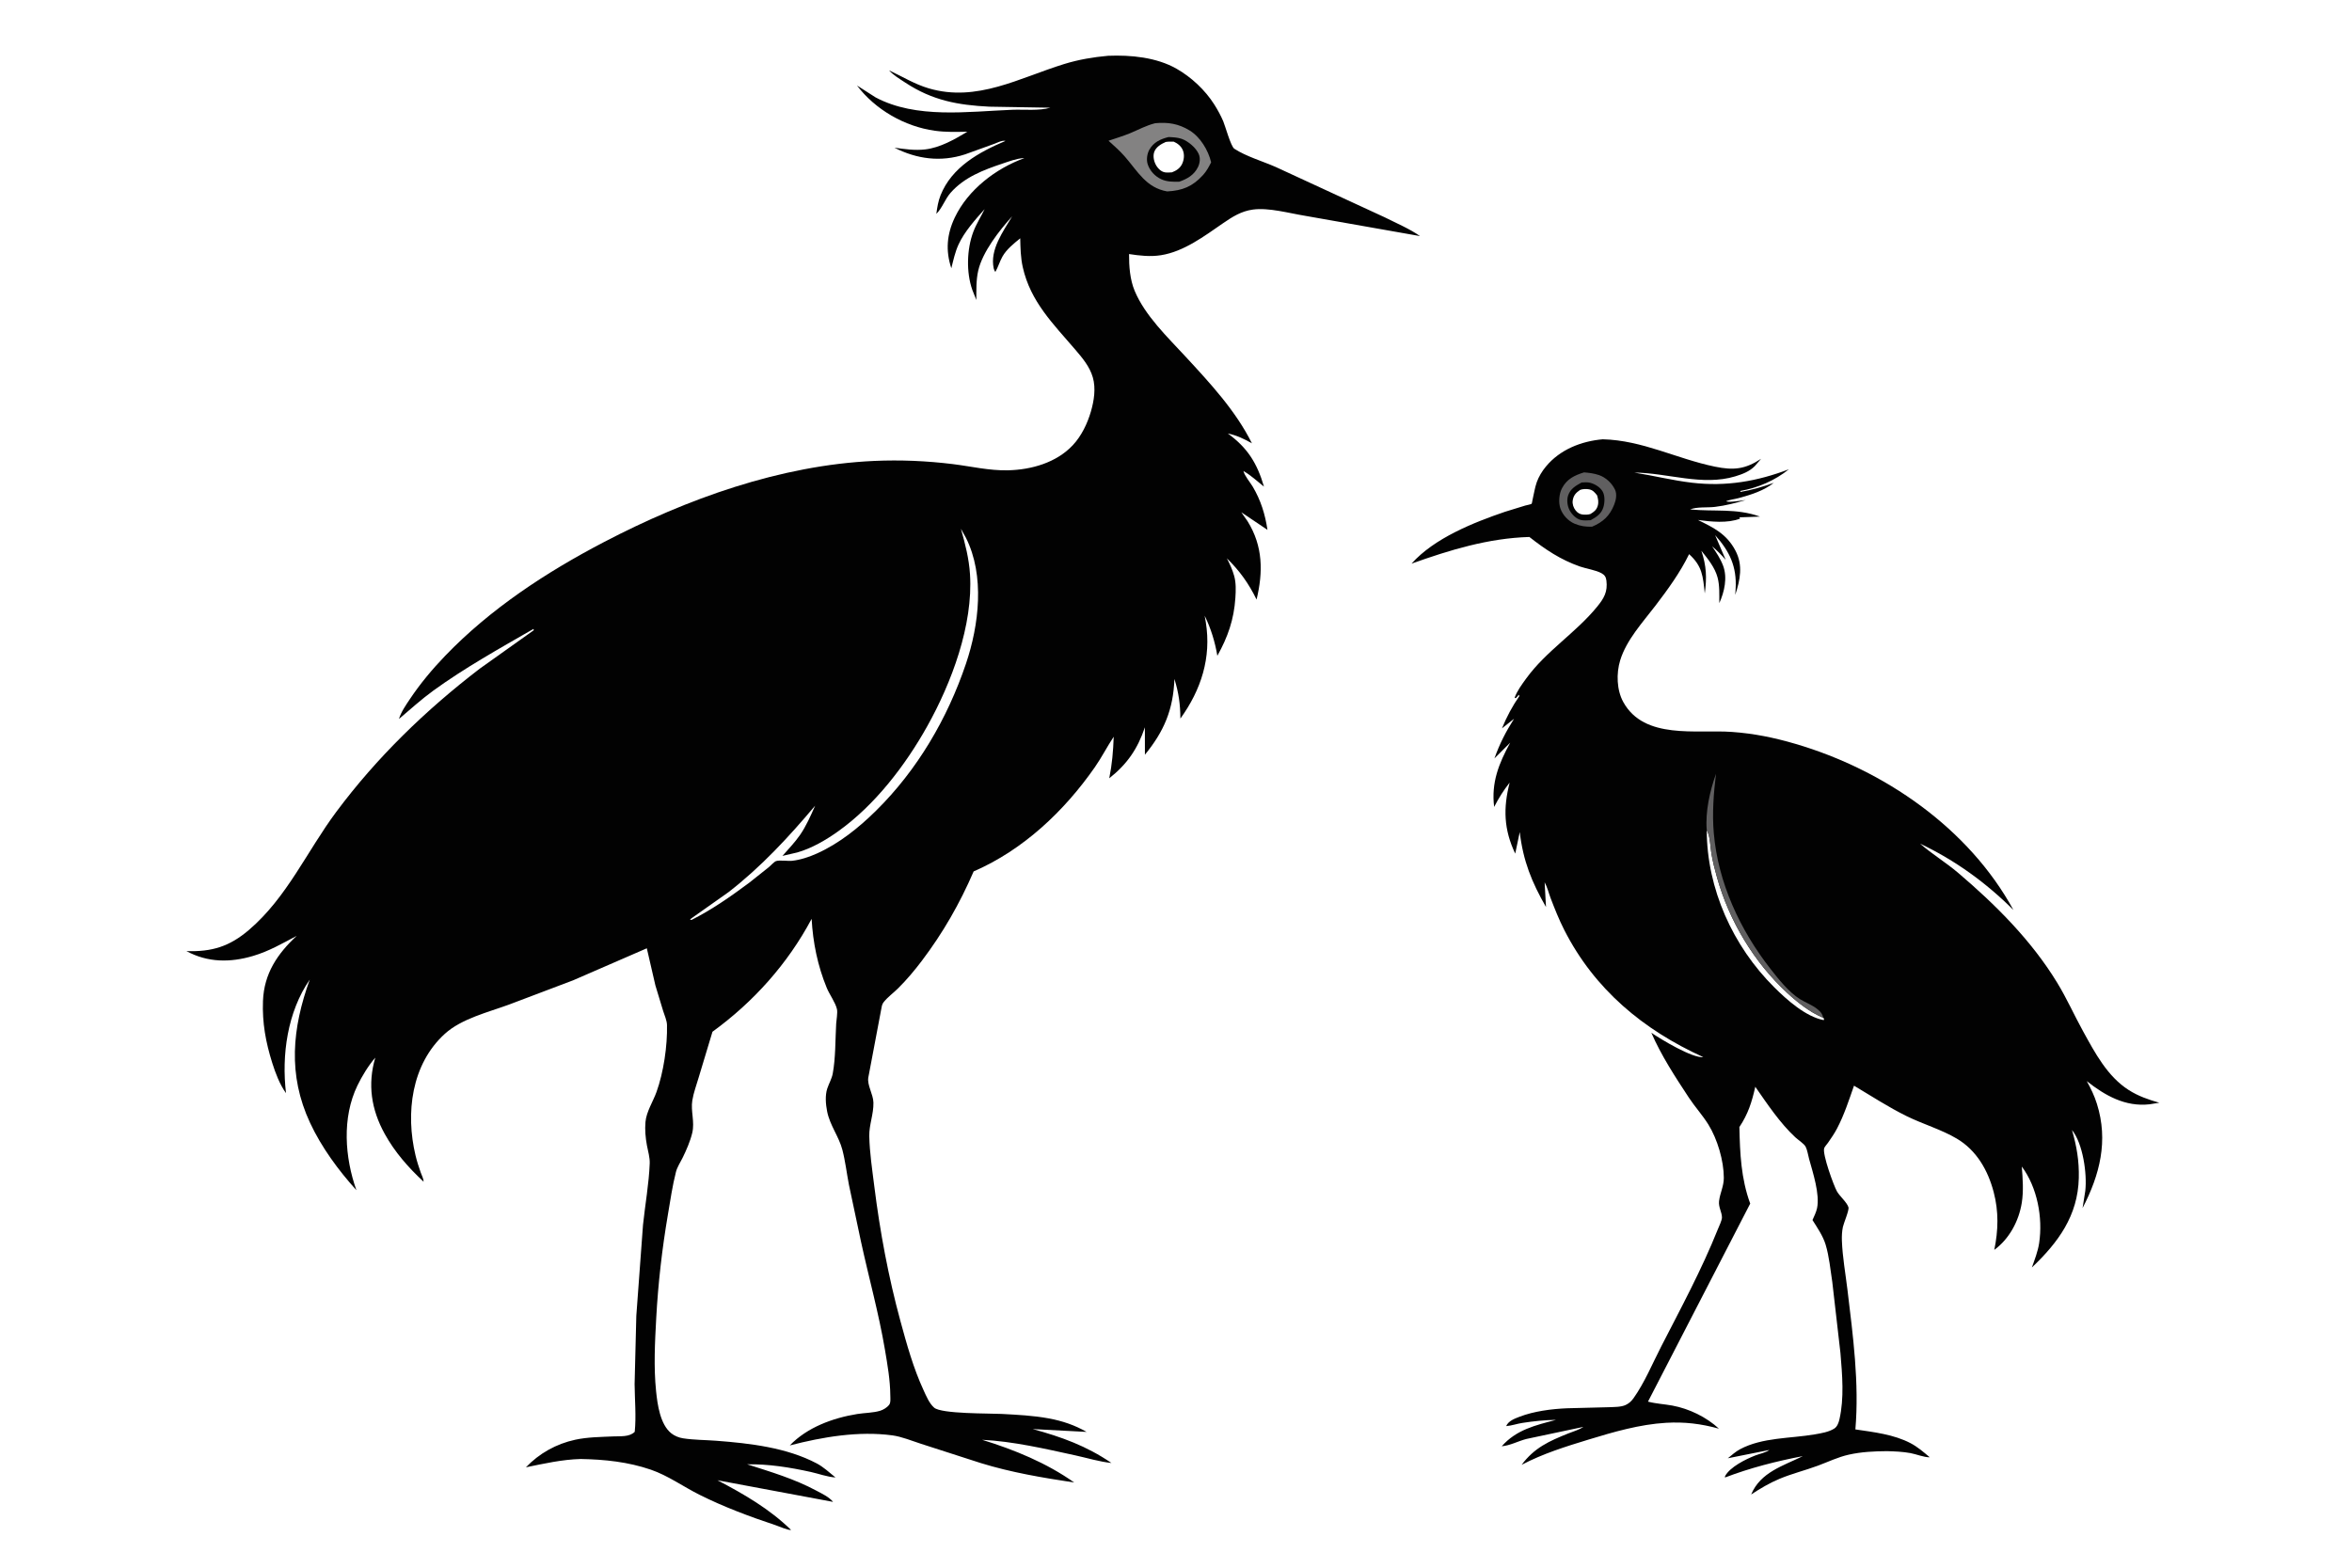 <svg version="1.1" xmlns="http://www.w3.org/2000/svg" style="display: block;" viewBox="0 0 2048 1365" width="1536" height="1024">
<path transform="translate(0,0)" fill="rgb(255,255,255)" d="M -0 -0 L 2048 0 L 2048 1365 L -0 1365 L -0 -0 z"/>
<path transform="translate(0,0)" fill="rgb(2,2,2)" d="M 1395.61 382.413 C 1430.45 383.326 1459.81 399.37 1493.27 406.249 C 1509.49 409.585 1519.55 408.559 1533.46 399.421 L 1528.02 405.741 C 1523.28 410.507 1517.32 412.761 1510.99 414.687 C 1482.42 423.385 1451.84 411.601 1423.04 411.419 C 1439.89 414.076 1456.45 418.279 1473.43 420.262 C 1503.06 423.723 1529.94 419.087 1557.68 408.542 C 1545.47 418.33 1530.88 424.632 1515.5 427.408 L 1515.5 428.255 C 1525.58 426.576 1534.94 423.791 1544.53 420.327 C 1535.78 427.251 1524.78 430.701 1514.14 433.58 C 1510.41 434.591 1506.64 434.941 1503 436.326 C 1505 437.764 1517.12 435.637 1520.11 435.33 C 1511.11 437.926 1502.61 440.169 1493.26 441.295 C 1486.28 442.137 1478.2 441.019 1471.61 443.5 C 1492.72 445.597 1511.96 442.312 1532.48 449.753 L 1514.5 450.409 L 1515.24 451.5 C 1504.16 455.764 1489.95 454.209 1478.5 452.699 C 1492.19 459.429 1503.47 464.864 1511.09 479.292 C 1517.93 492.242 1515.21 504.896 1510.96 517.939 L 1511.31 512.496 C 1512.36 493.311 1506.13 480.072 1493.44 465.924 L 1502.67 487.443 C 1498.93 483.098 1495.14 479.279 1490.75 475.594 C 1494.44 480.899 1498.04 486.347 1500.36 492.419 C 1504.35 502.869 1501.52 515.332 1497.08 525.094 C 1497.05 517.819 1497.46 509.904 1495.59 502.829 C 1493.26 494.046 1487.06 486.462 1481.46 479.505 C 1485.94 492.857 1486.28 502.981 1484.43 516.667 C 1482.81 501.67 1482.39 493.028 1470.78 482.454 C 1463.07 498.344 1452.23 513.243 1441.53 527.249 C 1430.44 541.777 1416.21 557.133 1410.77 574.933 C 1407.3 586.311 1407.69 600.831 1413.52 611.336 C 1431.77 644.225 1476.98 635.08 1507.96 637.273 C 1527.32 638.644 1544.94 642.266 1563.54 647.726 C 1640.63 670.364 1714.29 721.056 1753.18 792.354 C 1729.35 768.592 1702.38 749.024 1671.86 734.563 C 1682.39 743.707 1694.39 750.959 1705 759.973 C 1737.59 787.662 1768.89 818.941 1791.29 855.688 C 1799.64 869.377 1806.09 883.938 1813.82 897.948 C 1824.18 916.724 1834.92 937.223 1853.49 949.109 C 1861.89 954.486 1870.73 957.506 1880.21 960.233 L 1871.67 961.593 C 1850.6 963.964 1832.93 953.965 1817.06 941.401 C 1820.67 947.887 1823.63 954.043 1825.87 961.135 C 1836 993.28 1828.46 1022.89 1813.39 1051.98 L 1815.76 1037 C 1817.42 1022.12 1813.77 995.93 1804.18 983.958 C 1808.29 998.183 1810.47 1010.94 1810.11 1025.81 C 1809.32 1058.68 1792.13 1081.99 1769.26 1103.71 C 1771.7 1096.82 1774.49 1089.75 1775.58 1082.5 C 1778.92 1060.26 1773.98 1033.95 1760.47 1015.8 C 1761.3 1026.11 1762.11 1037.21 1760.45 1047.46 C 1757.88 1063.33 1749.59 1078.83 1736.52 1088.39 C 1740.04 1071.31 1740.45 1054.99 1735.98 1038 C 1731.01 1019.07 1721.12 1001.71 1703.91 991.5 C 1690.55 983.573 1674.28 978.833 1660.21 971.905 C 1644.19 964.015 1629.66 954.468 1614.37 945.373 C 1609.93 958.048 1605.85 970.761 1599.59 982.699 C 1597.31 987.05 1594.52 991.067 1591.73 995.096 C 1590.9 996.282 1588.83 998.541 1588.41 999.815 C 1586.69 1004.99 1596.77 1032.63 1599.55 1037.48 C 1601.95 1041.69 1608.21 1046.94 1609.55 1051.28 C 1610.3 1053.71 1605.35 1065.23 1604.68 1068.48 C 1603.87 1072.42 1603.69 1076.37 1603.83 1080.38 C 1604.33 1094.51 1606.98 1109.04 1608.67 1123.1 C 1613.49 1163.12 1619 1204.44 1615.57 1244.74 C 1631.66 1247.12 1648.99 1249.07 1663.59 1256.72 C 1669.73 1259.94 1675.05 1264.52 1680.3 1269 C 1675.23 1269.08 1668.62 1266.3 1663.48 1265.36 C 1656.72 1264.12 1649.98 1263.87 1643.14 1263.68 C 1631.85 1263.75 1620.85 1264.27 1609.79 1266.74 C 1600.46 1268.82 1591.94 1272.99 1583.02 1276.29 C 1571.97 1280.38 1560.45 1283.22 1549.56 1287.75 C 1540.82 1291.4 1532.71 1296.22 1524.82 1301.42 C 1532.9 1282.01 1552.5 1276.58 1569.81 1268.01 C 1546.86 1272.4 1523.81 1278.29 1502 1286.64 L 1502.08 1285.5 C 1506.3 1277.45 1520.32 1270.58 1528.4 1267.44 C 1532.65 1265.79 1536.88 1265.21 1540.75 1262.63 L 1504.52 1269.87 C 1507.86 1267.15 1511.39 1263.99 1515.19 1261.97 C 1534.69 1251.59 1558.96 1252.72 1580.22 1249.06 C 1585.76 1248.11 1592.47 1247.03 1597.24 1243.96 C 1599.79 1242.32 1601 1238.93 1601.66 1236.07 C 1605.95 1217.43 1604.13 1197.11 1602.56 1178.2 L 1595.47 1116.4 C 1593.84 1105.71 1592.75 1093.96 1589.61 1083.65 C 1587.36 1076.27 1582.33 1068.9 1578.22 1062.41 C 1579.65 1059.13 1581.47 1055.55 1582.2 1052.04 C 1584.74 1039.86 1578.59 1021.16 1575.26 1009.16 C 1574.41 1006.09 1573.69 1001.19 1572.22 998.461 C 1570.81 995.878 1565.53 992.435 1563.27 990.338 C 1549.91 977.957 1538.8 961.232 1528.41 946.317 C 1525.46 959.556 1522.16 970.03 1514.57 981.398 C 1515.07 1004.46 1516.01 1026.26 1523.99 1048.07 L 1434.99 1220.53 C 1441.86 1222.37 1449.21 1222.69 1456.21 1223.98 C 1470.81 1226.67 1485.89 1234.01 1496.76 1244.1 C 1481.18 1239.79 1466.78 1238.04 1450.61 1238.99 C 1427.74 1240.35 1404.93 1246.97 1383.12 1253.63 C 1363.04 1259.76 1343.61 1265.81 1324.95 1275.58 C 1336.03 1260.7 1348.86 1254.96 1365.62 1248.23 C 1370.09 1246.43 1374.69 1245.24 1378.73 1242.55 L 1329.16 1253.05 C 1321.94 1254.9 1315.06 1258.76 1307.62 1259.43 C 1320.43 1244.94 1336.96 1241.16 1354.89 1236.43 C 1345.27 1236.54 1335 1237.61 1325.5 1239.1 C 1320.78 1239.83 1316.28 1241.5 1311.5 1241.86 C 1313.42 1237.37 1318.68 1235.42 1323.06 1233.73 C 1335.73 1228.86 1350.95 1226.91 1364.5 1226.33 L 1400.89 1225.4 C 1405.37 1225.19 1411.41 1225.37 1415.51 1223.47 C 1418.43 1222.11 1420.56 1220.15 1422.4 1217.55 C 1431.95 1204.12 1438.91 1187.3 1446.47 1172.57 C 1463.66 1139.1 1481.85 1105.35 1495.83 1070.38 C 1496.87 1067.78 1499.37 1062.71 1499.39 1060.17 C 1499.41 1055.59 1496.25 1051.21 1496.85 1045.97 C 1497.68 1038.86 1501.01 1033.16 1501.01 1025.61 C 1501 1010.75 1495.43 991.868 1487.52 979.148 C 1482.49 971.059 1475.81 963.736 1470.52 955.701 C 1458.71 937.761 1446.45 919.055 1437.92 899.306 C 1446.43 905.077 1473.7 921.582 1483.14 920.5 C 1430.85 896.754 1388.26 861.411 1361.99 809.578 C 1357.47 800.667 1353.72 791.274 1350.17 781.939 C 1348.44 777.402 1347.35 772.498 1344.99 768.257 L 1346.17 789.768 C 1333.74 768.095 1326.26 749.647 1323.32 724.473 L 1319.38 743.251 C 1309.39 722.215 1308.83 703.653 1314.53 681.425 C 1309.17 688.207 1304.99 694.907 1301.03 702.595 C 1298.38 681.466 1305.12 664.717 1315.01 646.649 L 1301.28 660.357 C 1305.87 647.451 1311.01 637.459 1318.34 625.845 L 1307.83 634.185 C 1311.87 624.25 1316.91 614.833 1323.01 606 L 1322.5 604.919 L 1319.86 607.948 L 1318.85 607.5 C 1320.99 601.537 1325.25 595.821 1328.96 590.709 C 1346.4 566.704 1372.07 551.042 1390.65 528.292 C 1396.67 520.923 1400.01 515.211 1398.77 505.402 C 1398.39 502.375 1397.2 500.554 1394.58 499.107 C 1389.38 496.236 1381.51 495.225 1375.74 493.22 C 1358.9 487.366 1345.6 478.391 1331.69 467.49 C 1295.98 468.545 1262.48 478.818 1229.08 490.717 C 1248.95 468.511 1282.84 454.991 1310.45 445.566 L 1328.15 440.116 C 1328.99 439.879 1333.19 439.044 1333.65 438.587 C 1333.92 438.32 1334.24 436.157 1334.36 435.617 C 1335.61 430.397 1336.33 424.953 1338.1 419.878 C 1339.8 415.01 1342.8 410.147 1346.08 406.181 C 1358.36 391.314 1376.86 384.072 1395.61 382.413 z"/>
<path transform="translate(0,0)" fill="rgb(255,255,255)" d="M 1486.15 722.837 L 1486.46 723.41 C 1489.21 728.751 1489.21 737.395 1490.25 743.477 C 1491.45 750.532 1493.25 757.448 1495.19 764.331 C 1505.85 802.142 1527.39 837.986 1556.26 864.615 C 1564.91 872.6 1575.68 881.156 1586.59 885.795 L 1587.63 886.148 L 1588.29 887.27 L 1588 888.298 C 1572.28 885.267 1556 870.697 1544.97 859.741 C 1508.87 823.869 1486.26 773.871 1486.15 722.837 z"/>
<path transform="translate(0,0)" fill="rgb(96,95,96)" d="M 1486.15 722.837 C 1484.78 706.782 1488.87 688.771 1494.21 673.74 C 1492.12 690.866 1490.79 708.24 1492.29 725.5 C 1496.04 768.701 1515.1 809.691 1541.59 843.592 C 1548.55 852.5 1557.55 863.863 1567.12 869.878 C 1572.1 873.012 1578.66 875.325 1583.01 879.136 C 1585.76 881.547 1586.56 882.646 1587.63 886.148 L 1586.59 885.795 C 1575.68 881.156 1564.91 872.6 1556.26 864.615 C 1527.39 837.986 1505.85 802.142 1495.19 764.331 C 1493.25 757.448 1491.45 750.532 1490.25 743.477 C 1489.21 737.395 1489.21 728.751 1486.46 723.41 L 1486.15 722.837 z"/>
<path transform="translate(0,0)" fill="rgb(96,95,96)" d="M 1379.27 411.251 C 1383.65 411.573 1388.08 412.139 1392.26 413.568 C 1398.19 415.595 1403.49 420.507 1406.21 426.18 C 1408.16 430.24 1407.14 435.309 1405.55 439.346 C 1401.7 449.102 1395.81 454.522 1386.34 458.518 C 1380.86 458.733 1376.07 458.06 1371 455.907 C 1365.5 453.571 1360.75 448.44 1358.75 442.779 C 1356.88 437.507 1357.55 429.894 1360.12 425.021 C 1364.33 417.033 1370.94 413.819 1379.27 411.251 z"/>
<path transform="translate(0,0)" fill="rgb(2,2,2)" d="M 1377.18 420.055 C 1379.6 419.915 1382.18 419.68 1384.55 420.277 C 1388.74 421.329 1393.5 424.19 1395.6 428.073 C 1397.59 431.738 1397.36 437.511 1396.19 441.472 C 1394.46 447.37 1390.1 450.114 1385.04 452.893 C 1382.37 453.018 1379.32 453.307 1376.7 452.734 C 1372.48 451.809 1368.65 447.868 1366.7 444.157 C 1364.75 440.422 1364.08 435.266 1365.47 431.224 C 1367.48 425.409 1372.15 422.828 1377.18 420.055 z"/>
<path transform="translate(0,0)" fill="rgb(255,255,255)" d="M 1375.89 426.5 C 1378.15 425.655 1381.1 425.578 1383.5 425.973 C 1386.93 426.539 1388.62 428.69 1390.67 431.261 C 1391.57 434.44 1392.17 437.039 1391.22 440.349 C 1390.19 443.968 1387.92 445.662 1384.82 447.5 C 1382.87 448.173 1380.29 448.141 1378.23 447.969 C 1375.71 447.76 1373.51 446.364 1371.98 444.4 C 1370.09 441.99 1368.98 438.773 1369.44 435.719 C 1370.11 431.248 1372.27 428.953 1375.89 426.5 z"/>
<path transform="translate(0,0)" fill="rgb(2,2,2)" d="M 964.876 48.413 C 984.632 47.609 1006.99 49.723 1024.49 59.695 C 1037.34 67.018 1049.38 78.281 1057.3 90.768 C 1060.26 95.427 1062.93 100.347 1065.12 105.411 C 1066.78 109.245 1071.73 127.373 1074.78 129.373 C 1084.84 135.977 1099.64 140.348 1110.85 145.27 L 1205.81 189.126 C 1215.91 194.204 1227.25 198.993 1236.5 205.445 L 1136.28 187.757 C 1122.6 185.545 1104.78 180.484 1091 182.347 C 1080.91 183.712 1073.24 188.561 1065.06 194.185 C 1048.75 205.403 1030.9 218.952 1010.84 222.108 C 1001.55 223.57 992.33 222.501 983.12 221.094 C 983.061 231.689 983.891 243.247 987.995 253.098 C 997.027 274.774 1016.71 293.492 1032.49 310.599 C 1053.97 333.879 1075.89 357.431 1090.13 385.938 C 1083.01 381.934 1077.21 379.108 1069.13 377.347 C 1086.32 389.93 1094.64 403.226 1100.6 423.648 C 1094.52 418.842 1089.51 413.972 1082.69 410.032 C 1083.8 414.413 1088.47 419.708 1090.84 423.716 C 1097.87 435.612 1101.61 447.719 1103.65 461.31 L 1080.87 445.985 L 1086.31 453.773 C 1099.83 475.52 1099.9 498.022 1094.16 521.996 C 1087.26 507.931 1079.46 497.02 1068.29 486.08 C 1070.88 491.1 1073.18 496.066 1074.69 501.528 C 1076.35 507.579 1076.12 514.261 1075.71 520.482 C 1074.46 539.386 1069.18 554.519 1060.01 570.97 C 1057.96 558.809 1054.4 547.176 1048.97 536.105 L 1049.95 541.739 C 1054.93 572.683 1045.85 600.65 1027.83 625.646 C 1027.72 613.075 1026.36 603.231 1022.63 591.146 C 1021.63 617.805 1013.68 636.637 996.931 657.143 L 996.904 633.279 C 990.576 652.086 981.437 665.356 965.881 677.664 C 968.375 665.29 969.321 654.044 969.756 641.473 C 963.978 650.139 959.285 659.479 953.334 668.013 C 926.646 706.287 891.007 740.011 847.81 758.761 C 835.6 786.942 821.144 812.215 802.615 836.72 C 796.282 845.095 789.452 853.208 781.993 860.611 C 777.993 864.581 772.999 868.155 769.504 872.561 C 768.394 873.961 767.955 875.368 767.65 877.101 L 756.107 938.16 C 754.865 944.795 760.356 952.747 760.533 960.091 C 760.774 970.153 756.713 979.504 756.918 989.237 C 757.222 1003.73 759.489 1018.51 761.281 1032.87 C 766.207 1072.37 773.575 1111.91 784.028 1150.33 C 789.554 1170.64 795.343 1191.49 804.198 1210.62 C 806.556 1215.72 809.107 1221.98 813.361 1225.76 C 819.68 1231.37 862.026 1230.7 872.112 1231.25 C 885.884 1232 899.777 1232.65 913.356 1235.18 C 925.046 1237.35 935.834 1241 946.159 1246.91 L 899.226 1244.44 C 924.338 1251.28 946.148 1259.18 967.782 1273.97 C 957.339 1272.91 946.649 1269.6 936.373 1267.36 C 910.044 1261.61 882.174 1255.13 855.205 1253.79 C 883.387 1262.5 911.183 1273.87 935.386 1290.98 C 907.996 1286.85 880.507 1282.25 853.985 1274.04 L 801.756 1257.2 C 793.884 1254.68 785.207 1251.03 777.042 1249.93 C 747.529 1245.96 716.296 1251.3 687.713 1258.69 C 702.808 1242.95 725.253 1234.74 746.412 1231.33 C 752.856 1230.29 760.17 1230.37 766.385 1228.5 C 769.064 1227.69 772.321 1225.71 774.109 1223.5 C 775.764 1221.46 775.257 1217.67 775.236 1215.12 C 775.125 1201.78 772.766 1188.32 770.541 1175.18 C 765.173 1143.49 756.478 1112.43 749.67 1081.04 L 739.208 1031.68 C 737.252 1021.56 736.071 1011.06 733.465 1001.11 C 730.46 989.619 722.624 979.968 720.213 967.763 C 719 961.62 718.336 953.851 720.345 947.847 C 721.776 943.569 724.293 939.249 725.11 934.837 C 727.637 921.181 727.305 905.438 728.097 891.452 C 728.285 888.129 729.488 881.839 728.775 878.731 C 727.439 872.913 722.279 865.997 719.876 860.144 C 711.965 840.873 707.877 820.824 706.718 800.089 C 685.887 839.224 656.122 872.437 620.386 898.398 L 608.396 938.146 C 606.505 944.608 603.905 951.567 602.831 958.194 C 601.305 967.605 605.094 976.751 602.771 986.5 C 601.028 993.82 597.624 1001.59 594.284 1008.36 C 592.345 1012.28 589.674 1016.25 588.587 1020.5 C 585.501 1032.56 583.701 1045.17 581.611 1057.44 C 576.511 1087.37 573.056 1117.5 571.409 1147.82 C 570.262 1168.94 569.127 1190.4 571.289 1211.47 C 572.47 1222.98 574.809 1240.41 584.5 1248.12 C 587.363 1250.4 591.156 1251.94 594.762 1252.49 C 604.239 1253.96 614.275 1253.89 623.871 1254.63 C 652.972 1256.86 685.101 1260.55 711.249 1274.4 C 717.051 1277.47 722.415 1282.45 727.51 1286.59 C 720.36 1286.16 712.842 1283.3 705.813 1281.76 C 687.654 1277.77 669.243 1274.82 650.614 1275.13 C 671.451 1281.83 691.619 1287.73 711.046 1298.18 C 716.093 1300.9 721.657 1303.42 725.422 1307.86 L 624.713 1289.02 C 647.81 1301.11 670.056 1313.96 688.825 1332.29 C 686.401 1332.77 678.022 1329.06 675.332 1328.16 C 652.742 1320.65 630.28 1312.27 608.977 1301.6 C 594.945 1294.57 581.624 1284.94 566.764 1279.82 C 546.95 1273.01 526.439 1270.88 505.606 1270.51 C 489.399 1270.94 473.757 1274.52 457.933 1277.74 C 469.645 1265.54 484.355 1257.31 500.901 1253.72 C 511.562 1251.41 522.988 1251.34 533.878 1250.84 C 540.047 1250.55 548.065 1251.51 552.69 1246.84 C 554.066 1233.33 552.707 1218.91 552.579 1205.27 L 554.07 1145.83 L 559.896 1066.62 C 561.75 1048.98 565.063 1030.76 565.739 1013.09 C 565.94 1007.83 564.246 1002.52 563.305 997.391 C 562.08 990.711 561.444 983.794 562.039 977 C 562.827 968.004 568.617 959.292 571.663 950.819 C 577.797 933.755 581.204 910.728 580.787 892.5 C 580.699 888.64 578.632 884.053 577.456 880.373 L 570.675 858.011 L 563.22 825.718 L 499.053 853.61 L 443 874.828 C 424.949 881.453 401.931 887.008 387.47 900.093 C 358.1 926.667 353.012 969.463 361.837 1006.19 C 363.052 1011.25 364.604 1016.12 366.352 1021.02 C 367.16 1023.28 368.922 1026.64 368.806 1028.98 C 355.52 1016.58 343.796 1003.31 334.966 987.31 C 323.269 966.108 319.924 944.173 326.779 920.971 C 320.798 927.849 315.164 937.11 311.225 945.259 C 297.679 973.28 300.196 1007.82 310.354 1036.43 C 294.641 1019.04 279.978 999.11 270.027 977.801 C 250.426 935.822 254.413 895.481 269.729 852.97 C 250.265 881.152 245.103 918.663 249.045 951.879 C 243.622 944.455 239.803 934.275 237.053 925.54 C 231.39 907.549 228.258 890.587 228.989 871.601 C 229.906 847.762 241.526 830.53 258.357 814.883 C 245.839 821.502 234.149 828.284 220.468 832.353 C 200.47 838.3 180.837 838.214 162.358 828.166 C 184.654 828.907 199.932 824.135 216.885 809.629 C 249.932 781.353 267.255 741.214 292.764 706.961 C 328.179 659.408 370.799 618.151 417.776 582.159 L 464.805 548.694 L 464.5 547.587 C 435.121 564.525 404.799 581.368 377.327 601.302 C 366.927 608.848 357.189 617.721 347.376 626.025 C 349.259 619.885 353.413 613.914 356.982 608.582 C 365.902 595.252 376.435 582.626 387.551 571.071 C 427.082 529.98 475.618 498.186 525.901 471.934 C 597.819 434.388 679.47 404.946 761.237 401.264 C 783.954 400.241 806.934 401.225 829.5 404.005 C 845.701 406.001 861.371 409.819 877.814 409.423 C 898.128 408.933 919.847 402.784 934.113 387.594 C 941.656 379.563 946.832 368.78 949.894 358.269 C 952.623 348.899 954.328 338.041 951.567 328.502 C 948.829 319.042 942.486 311.564 936.21 304.235 C 917.015 281.816 897.299 262.546 890.578 232.552 C 888.706 224.198 888.554 215.891 888.357 207.379 C 882.802 211.922 876.443 216.951 872.88 223.279 C 870.453 227.59 869.146 232.416 866.682 236.703 C 866.003 235.573 865.534 234.804 865.255 233.5 C 861.777 217.247 873.553 201.362 881.316 188.269 C 870.177 200.484 855.546 219.204 851.801 235.492 C 849.861 243.927 850.199 252.51 850.142 261.106 L 846.625 252.246 C 841.25 236.989 841.838 216.787 847.493 201.769 C 850.082 194.893 854.147 188.543 857.388 181.946 C 849.242 191.077 839.755 201.614 834.635 212.802 C 831.634 219.36 830.11 226.486 828.375 233.457 C 823.246 218.075 824.416 203.843 831.456 189.114 C 843 164.965 867.217 146.493 891.923 137.565 L 891.049 137.545 C 885.291 137.885 878.518 140.419 873.046 142.255 C 856.348 147.858 839.66 154.144 827.719 167.74 C 822.807 173.333 820.457 181.055 815.32 186.089 C 816.029 180.617 816.943 175.018 819 169.871 C 828.808 145.34 852.479 132.325 875.5 122.568 C 872.619 121.861 868.692 124.004 866 125.014 L 840.332 134.271 C 819.127 141.184 798.382 138.398 778.836 128.475 C 787.859 129.696 796.52 131.019 805.643 129.956 C 818.773 128.426 831.21 121.2 842.356 114.543 C 832.61 114.73 823.58 115.037 813.844 113.677 C 787.667 110.018 762.095 95.266 746.214 74.281 L 762.403 84.643 C 797.909 103.549 842.887 96.936 881.5 95.436 C 891.506 95.047 905.022 96.485 914.5 93.632 L 861.444 92.74 C 834.053 91.376 811.872 87.308 788.412 71.868 C 783.507 68.639 778.042 65.439 774.077 61.067 C 785.709 66.483 796.238 73.097 808.671 76.765 C 850.726 89.171 887.741 67.538 926.844 55.529 C 939.313 51.701 951.909 49.578 964.876 48.413 z"/>
<path transform="translate(0,0)" fill="rgb(255,255,255)" d="M 836.714 460.33 L 841.049 468.144 C 857.671 501.162 852.492 544.211 841.061 578 C 824.931 625.676 798.82 670.303 762.938 705.754 C 747.959 720.553 730.777 734.415 711.442 743.113 C 704.781 746.109 697.014 748.731 689.709 749.519 C 686.153 749.903 678.5 748.694 675.623 749.828 C 673.991 750.471 670.952 753.799 669.495 755.024 L 652.179 768.778 C 636.341 780.564 619.671 792.217 602 801.093 L 600.836 800.5 L 634.52 776.7 C 663.012 754.545 686.592 729.009 709.774 701.529 C 705.944 710.169 701.977 719.295 696.575 727.081 C 692.118 733.504 686.474 739.38 681.312 745.249 L 694.188 742.262 C 706.781 738.701 719.344 731.339 729.959 723.747 C 761.852 700.941 788.23 666.565 807.293 632.502 C 828.544 594.531 847.447 544.263 844.626 500.012 C 843.747 486.236 840.458 473.54 836.714 460.33 z"/>
<path transform="translate(0,0)" fill="rgb(131,130,130)" d="M 1005.95 107.131 C 1016.99 106.098 1026.19 107.555 1035.74 113.386 C 1045.19 119.15 1052.05 130.628 1054.6 141.199 C 1052.59 145.187 1050.57 148.941 1047.55 152.261 C 1038.36 162.349 1029.57 165.821 1016.33 166.54 C 998.067 163.356 990.778 149.25 979.602 136.363 C 975.248 131.342 970.133 126.876 965.233 122.393 C 971.461 120.272 977.919 118.375 984 115.863 C 991.416 112.798 998.078 109.044 1005.95 107.131 z"/>
<path transform="translate(0,0)" fill="rgb(2,2,2)" d="M 1017.51 119.18 C 1021.36 119.376 1025.33 119.483 1029 120.777 C 1034.54 122.734 1041.5 128.552 1043.83 134.069 C 1045.32 137.613 1044.83 141.891 1043.16 145.302 C 1039.75 152.283 1033.77 155.677 1026.75 158.109 C 1021.41 158.173 1016.15 158.243 1011.2 155.956 C 1005.73 153.427 1001.33 148.744 999.395 143.011 C 998.065 139.069 998.784 133.85 1000.76 130.267 C 1004.39 123.689 1010.57 120.909 1017.51 119.18 z"/>
<path transform="translate(0,0)" fill="rgb(255,255,255)" d="M 1014.96 123.5 C 1017.26 123.052 1019.66 123.205 1022 123.192 C 1025.46 124.724 1028.5 127.127 1029.97 130.718 C 1031.5 134.477 1031.04 139.04 1029.29 142.662 C 1027.45 146.449 1024.28 148.431 1020.5 149.92 C 1018.57 150.045 1016.43 150.256 1014.51 149.952 C 1011.29 149.441 1008.7 147.024 1007.02 144.357 C 1004.93 141.035 1003.76 136.357 1004.94 132.5 C 1006.33 127.992 1010.95 125.299 1014.96 123.5 z"/>
</svg>